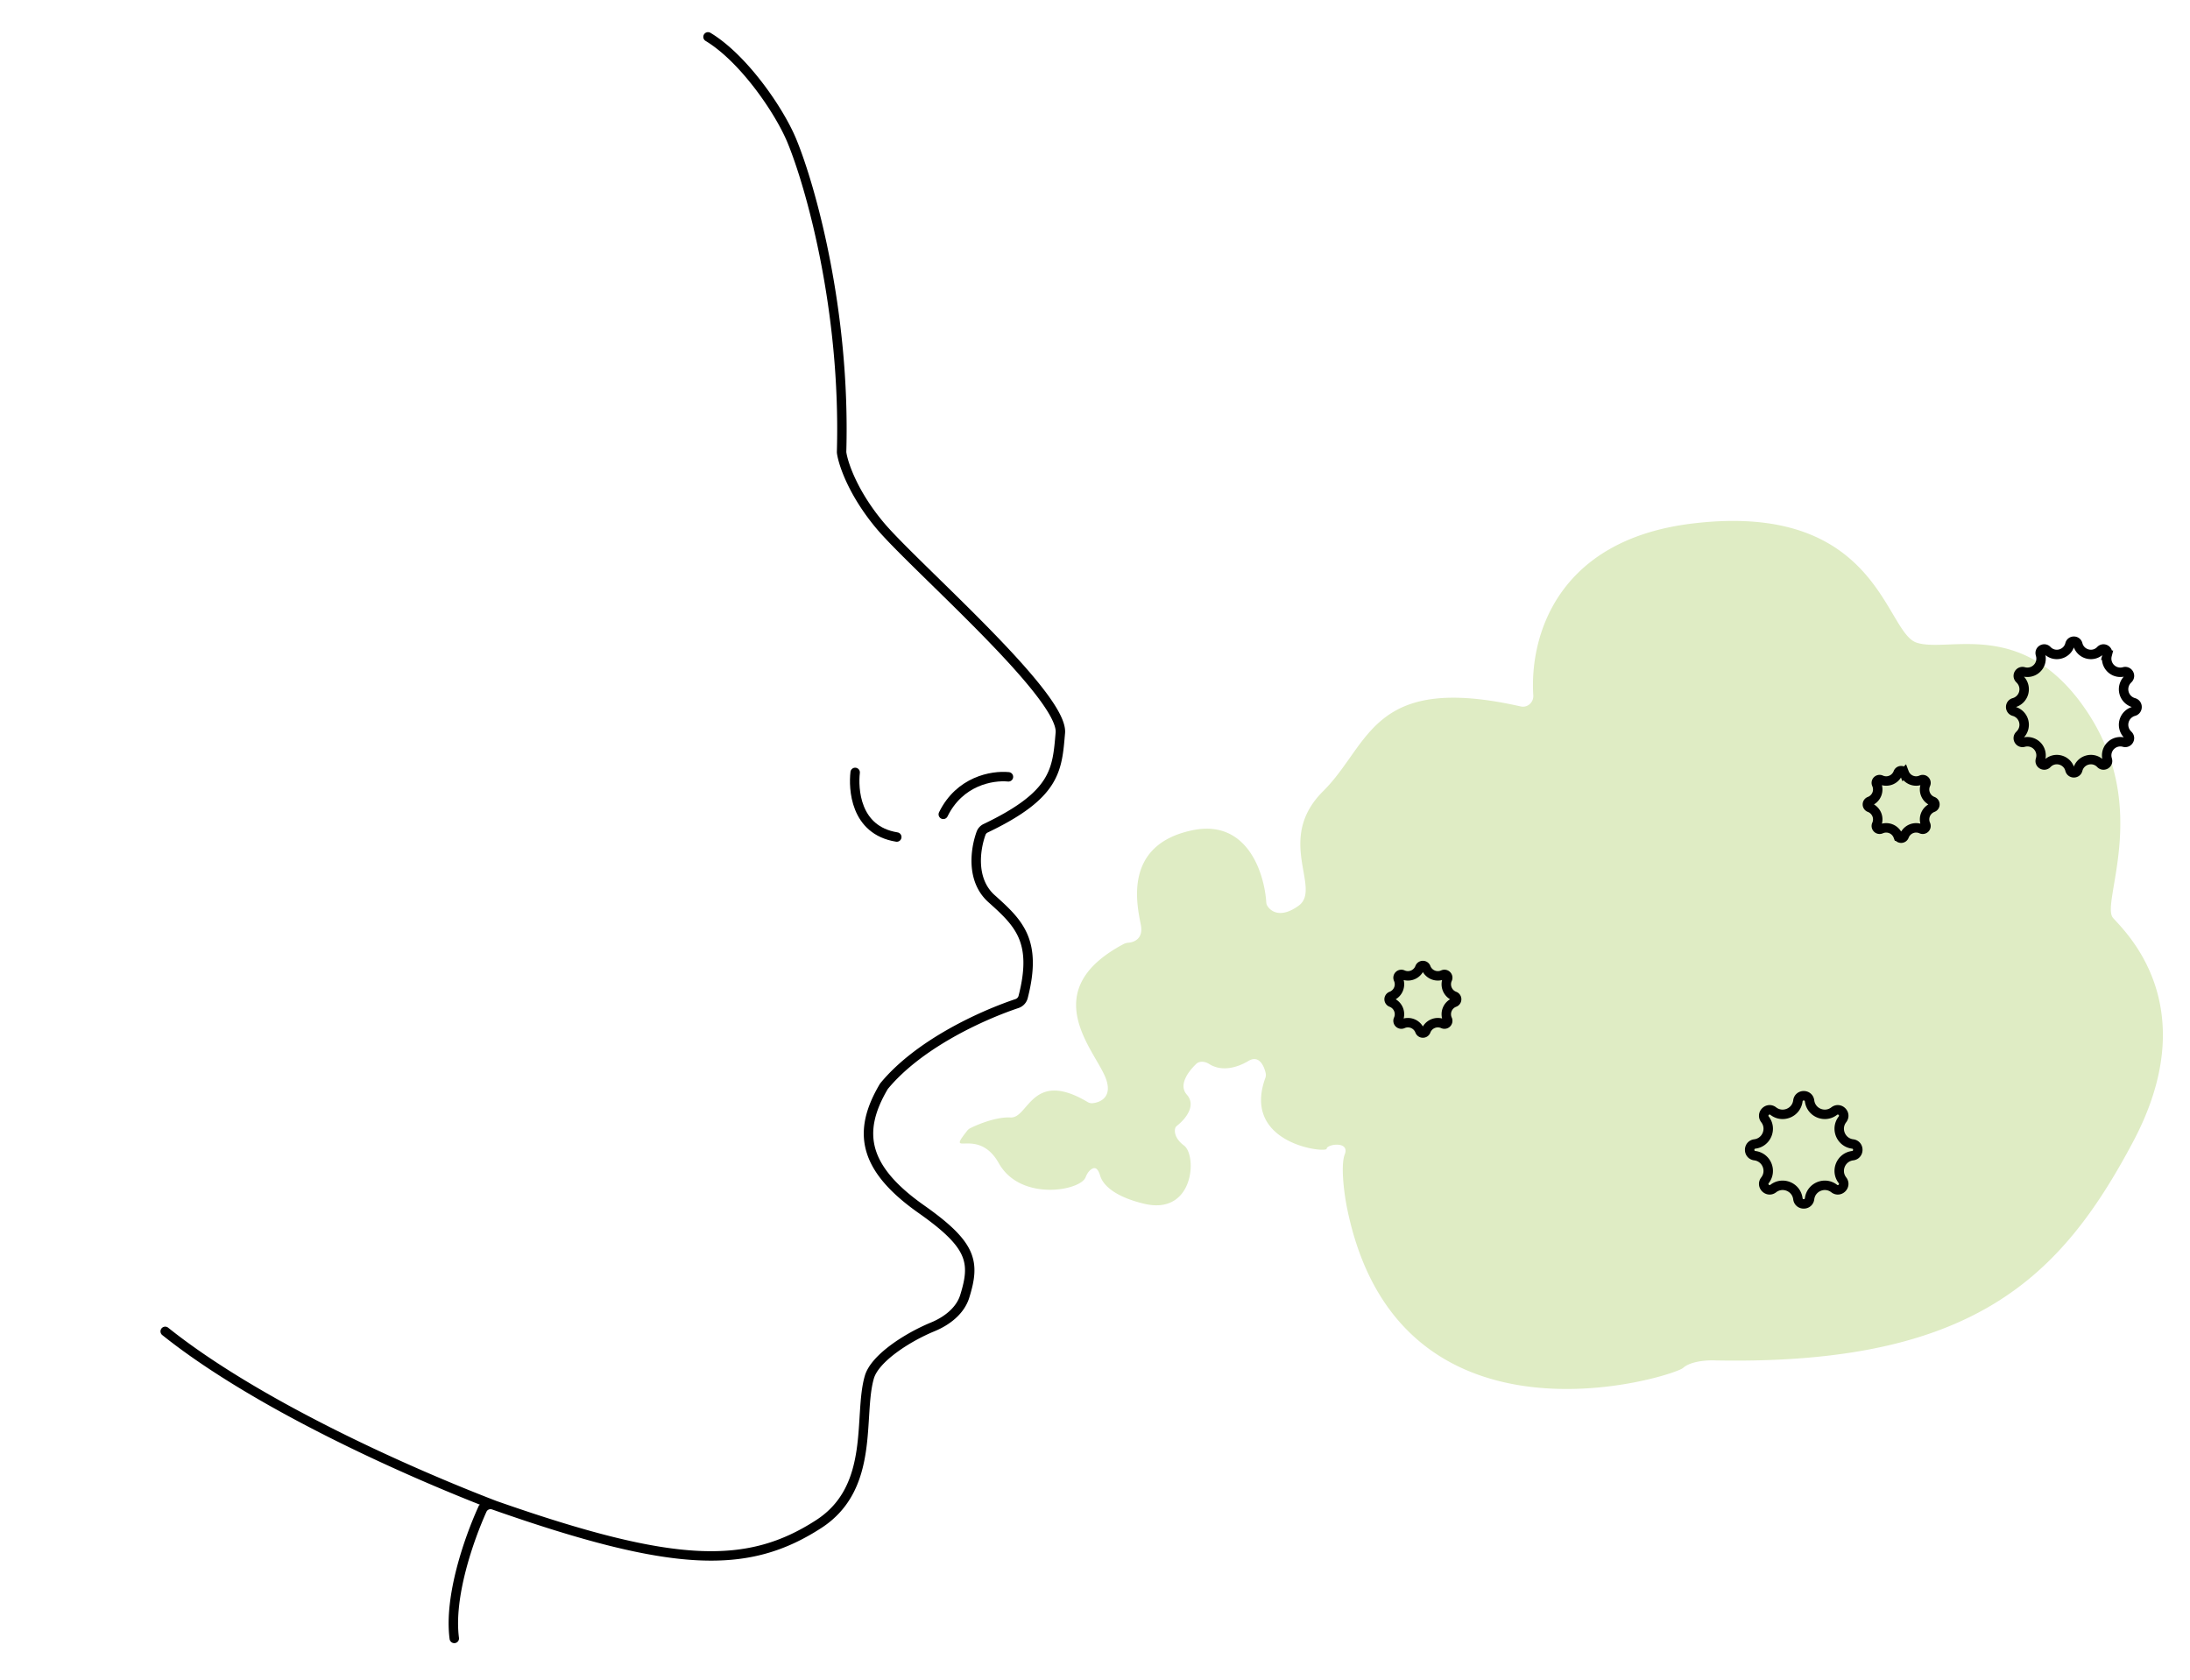 <svg fill="none" xmlns="http://www.w3.org/2000/svg" viewBox="0 0 232 178"><path d="M107.055 118.393c-1.452-.079-3.346.673-4.274 1.136a.966.966 0 00-.318.264c-2.361 3.001 1.118-.537 3.35 3.451 2.273 4.059 8.622 2.932 9.189 1.487.219-.558.506-.829.779-.94.417-.169.643.359.773.789.279.918 1.429 2.178 4.637 2.95 5.297 1.275 5.647-5.1 4.242-6.161-.935-.706-1.038-1.41-.943-1.811.033-.141.139-.246.252-.337.848-.677 2.017-2.088.986-3.247-.874-.983.05-2.341.978-3.243.373-.363.954-.28 1.393-.002 1.297.819 2.895.427 4.168-.331 1.092-.65 1.636.484 1.819 1.319a.935.935 0 01-.049.512c-2.524 6.993 6.476 7.961 6.502 7.477.027-.491 2.486-.848 1.919.597-.453 1.155-.062 4.095.191 5.421 5.331 27.345 34.623 18.13 35.649 17.203.822-.742 2.649-.838 3.459-.794 27.295.513 36.589-8.814 44.206-23.152 7.618-14.338-.735-22.174-2.113-23.726-1.379-1.551 4.05-11.582-2.708-21.79-6.759-10.209-14.784-6.222-18.136-7.39-3.351-1.167-4.057-14.978-23.703-12.613-14.444 1.74-17.272 12.064-16.872 18.221.047.721-.615 1.322-1.321 1.163-15.829-3.57-15.924 3.99-20.932 8.966-5.16 5.128-.078 10.325-2.618 12.153-1.875 1.35-2.943.622-3.324-.026a.761.761 0 01-.091-.338c-.212-3.165-2.043-8.858-7.856-7.632-7.404 1.561-5.808 8.043-5.429 10.031.264 1.39-.634 1.814-1.297 1.876a1.382 1.382 0 00-.517.134c-9.187 4.868-3.279 11.017-1.993 14.013.941 2.19-.487 2.797-1.367 2.86a.841.841 0 01-.477-.133c-5.92-3.513-6.232 1.749-8.154 1.643z" fill="#DFECC4"/><path d="M219.28 68.258c.11-.432.726-.432.835 0 .276 1.085 1.641 1.448 2.416.634.302-.318.83-.026.721.4l-.033.126a1.448 1.448 0 001.796 1.754c.44-.124.761.412.446.742l-.087.09a1.476 1.476 0 00.67 2.443c.464.13.464.787 0 .917a1.476 1.476 0 00-.67 2.443l.087.09c.315.33-.006.865-.446.741a1.448 1.448 0 00-1.796 1.755l.033.126c.109.425-.419.718-.721.4-.775-.814-2.14-.451-2.416.634-.109.432-.725.432-.835 0-.276-1.085-1.641-1.448-2.416-.634-.302.318-.83.025-.72-.4l.032-.126a1.448 1.448 0 00-1.796-1.755c-.439.124-.761-.411-.445-.74l.086-.091a1.476 1.476 0 00-.67-2.443c-.464-.13-.464-.788 0-.917a1.476 1.476 0 00.67-2.443l-.086-.09c-.316-.33.006-.866.445-.742a1.448 1.448 0 001.796-1.754l-.032-.127c-.11-.425.418-.717.72-.4.775.815 2.14.452 2.416-.633zm-68.87 34.258a.348.348 0 01.65 0 1.347 1.347 0 001.816.752.347.347 0 01.459.46c-.32.709.025 1.541.752 1.816.3.113.3.537 0 .65a1.347 1.347 0 00-.752 1.815.347.347 0 01-.459.46 1.347 1.347 0 00-1.816.752c-.113.3-.537.3-.65 0a1.346 1.346 0 00-1.815-.752.348.348 0 01-.46-.46 1.347 1.347 0 00-.752-1.815.347.347 0 010-.65 1.348 1.348 0 00.752-1.816.348.348 0 01.46-.46 1.346 1.346 0 001.815-.752zm50.666-20.642c.113-.3.537-.3.65 0a1.348 1.348 0 001.816.752.347.347 0 01.459.46c-.32.709.025 1.54.752 1.815.3.113.3.537 0 .65a1.348 1.348 0 00-.752 1.816.347.347 0 01-.459.46 1.348 1.348 0 00-1.816.752c-.113.3-.537.3-.65 0a1.347 1.347 0 00-1.815-.752.348.348 0 01-.46-.46 1.347 1.347 0 00-.752-1.816.347.347 0 010-.65 1.348 1.348 0 00.752-1.815.347.347 0 01.46-.46 1.347 1.347 0 001.815-.752zm-10.615 34.763c.092-.729 1.147-.729 1.239 0 .157 1.248 1.613 1.851 2.607 1.08.58-.45 1.326.296.876.876-.771.994-.168 2.449 1.08 2.607.728.092.728 1.147 0 1.239-1.248.158-1.851 1.613-1.08 2.607.45.58-.296 1.326-.876.876-.994-.771-2.45-.168-2.607 1.08-.092.728-1.147.728-1.239 0-.158-1.248-1.614-1.851-2.608-1.08-.58.45-1.326-.296-.876-.876.771-.994.168-2.449-1.08-2.607-.728-.092-.728-1.147 0-1.239 1.248-.158 1.851-1.613 1.08-2.607-.45-.58.296-1.326.876-.876.994.771 2.45.168 2.608-1.08z" stroke="#000"/><path d="M48.126 173.585c-.584-4.399 1.534-10.473 2.953-13.626a.974.974 0 011.218-.508l.123.043M75.005 3.906c3.802 2.293 7.603 7.88 8.9 11.059 1.93 4.689 5.679 17.82 5.25 32.882a.865.865 0 00.01.16c.186 1.206 1.235 4.3 4.078 7.684 3.634 4.326 19.432 17.966 19.086 21.947-.341 3.92-.431 6.535-7.906 10.11a.946.946 0 00-.487.516c-.617 1.692-1.107 4.968 1.109 6.951 2.893 2.59 4.867 4.477 3.341 10.419a.997.997 0 01-.652.69c-4.177 1.406-10.523 4.454-14.046 8.706a.929.929 0 00-.088.125c-2.769 4.714-2.231 8.565 4.008 12.958 5.403 3.805 5.721 5.595 4.592 9.232-.476 1.534-1.901 2.62-3.385 3.231-2.707 1.114-6.13 3.326-6.716 5.317-1.206 4.094.674 11.667-5.365 15.574-7.523 4.868-15.292 4.694-34.314-1.973m0 0c-10.164-3.911-25.537-10.934-34.919-18.44" stroke="#000" stroke-linecap="round"/><path d="M106.832 82.302c-1.759-.17-5.177.451-6.904 3.976m-9.336-4.444c-.19 1.64-.06 6.128 4.409 6.846" stroke="#000" stroke-linecap="round"/></svg>